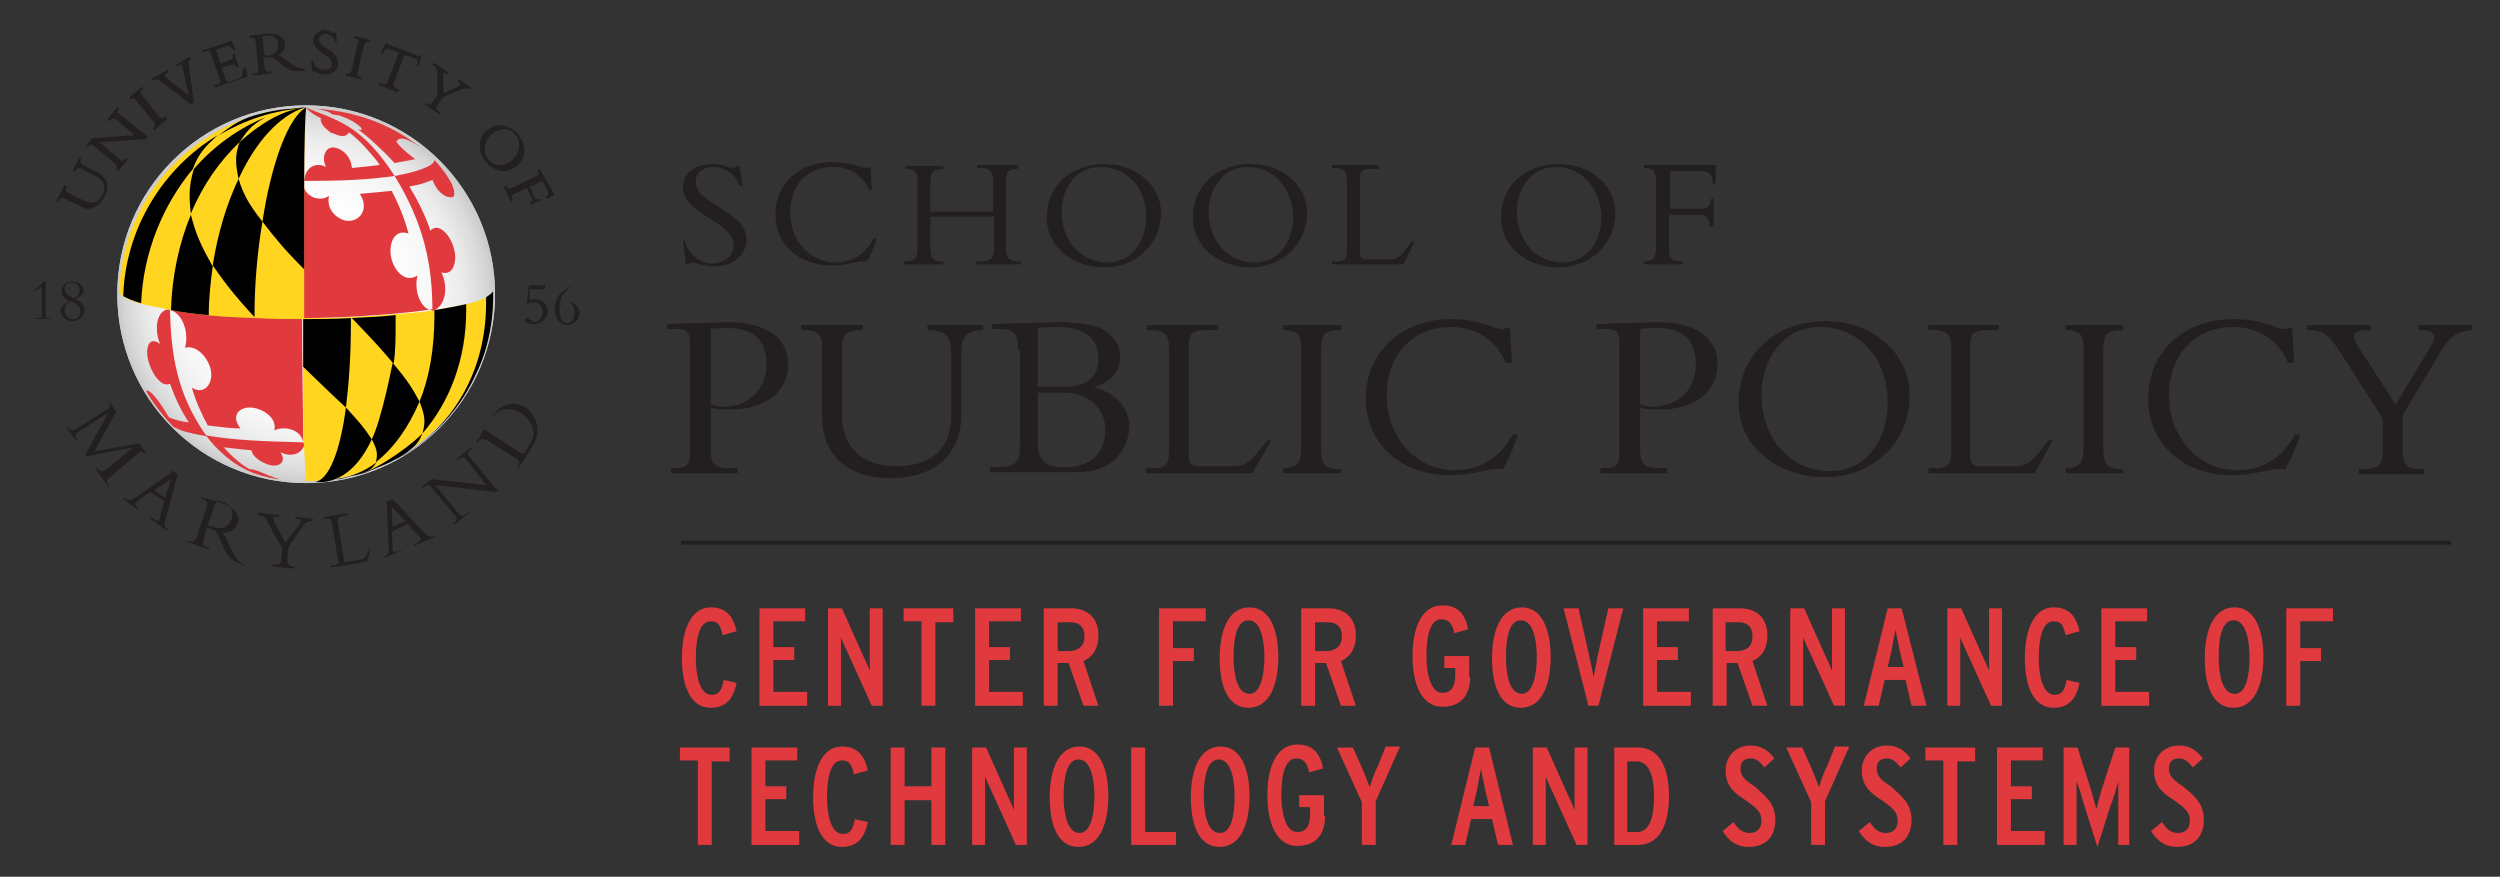 <?xml version="1.0" encoding="utf-8"?>
<!-- Generator: Adobe Illustrator 25.3.1, SVG Export Plug-In . SVG Version: 6.00 Build 0)  -->
<svg version="1.1" id="Layer_1" xmlns="http://www.w3.org/2000/svg" xmlns:xlink="http://www.w3.org/1999/xlink" x="0px" y="0px"
	 viewBox="0 0 251.5 88.2" style="enable-background:new 0 0 251.5 88.2;" xml:space="preserve">
<rect x="0" y="0" width="251.5" height="88.2" fill="#333333" stroke="none"/>
<style type="text/css">
	.st0{fill:#E03A3E;}
	.st1{fill:url(#SVGID_1_);}
	.st2{fill:#CCCCCC;}
	.st3{fill:#FFD520;}
	.st4{stroke:#000000;stroke-width:0;stroke-linecap:round;stroke-linejoin:round;}
	.st5{fill:#231F20;}
</style>
<g>
	<g>
		<path class="st0" d="M74.1,68.7c-0.3,1.5-1,2.5-2.6,2.5c-2.1,0-2.9-2.3-2.9-5c0-2.8,0.9-5.1,2.9-5.1c1.6,0,2.3,1,2.6,2.4l-1.4,0.4
			c-0.2-0.9-0.4-1.4-1.2-1.4c-1.2,0-1.5,1.9-1.5,3.7c0,1.8,0.4,3.7,1.6,3.7c0.7,0,1-0.4,1.2-1.5L74.1,68.7z"/>
		<path class="st0" d="M81.2,71h-4.8v-9.8H81v1.3h-3.2v2.6h2.1v1.3h-2.1v3.2h3.4V71z"/>
		<path class="st0" d="M88.8,71h-1.1l-2.4-5.3c-0.2-0.4-0.6-1.3-0.7-1.6c0,0.4,0,1.5,0,2V71h-1.3v-9.8h1.4l2.1,4.7
			c0.2,0.4,0.6,1.3,0.7,1.6c0-0.4,0-1.5,0-2v-4.3h1.3V71z"/>
		<path class="st0" d="M95.9,62.6h-1.8V71h-1.4v-8.5h-1.8v-1.3h5V62.6z"/>
		<path class="st0" d="M102.9,71h-4.8v-9.8h4.6v1.3h-3.2v2.6h2.1v1.3h-2.1v3.2h3.4V71z"/>
		<path class="st0" d="M110.5,71H109l-1.5-4.3h-1.1V71H105v-9.8h2.8c1.4,0,2.7,0.8,2.7,2.7c0,1.4-0.6,2.2-1.5,2.6L110.5,71z
			 M109.1,64c0-1-0.6-1.4-1.4-1.4h-1.3v2.9h1.3C108.5,65.4,109.1,65,109.1,64z"/>
		<path class="st0" d="M121.3,62.5H118v2.7h2.1v1.3H118V71h-1.4v-9.8h4.7V62.5z"/>
		<path class="st0" d="M128.6,66.1c0,2.8-0.9,5.1-3,5.1c-2.1,0-2.9-2.2-2.9-5c0-2.8,0.9-5.1,3-5.1C127.7,61.1,128.6,63.3,128.6,66.1
			z M127.2,66.1c0-1.8-0.4-3.7-1.6-3.7c-1.2,0-1.5,1.8-1.5,3.7s0.4,3.7,1.6,3.7C126.8,69.8,127.2,67.9,127.2,66.1z"/>
		<path class="st0" d="M136.4,71h-1.5l-1.5-4.3h-1.1V71h-1.4v-9.8h2.8c1.4,0,2.7,0.8,2.7,2.7c0,1.4-0.6,2.2-1.5,2.6L136.4,71z
			 M135,64c0-1-0.6-1.4-1.4-1.4h-1.3v2.9h1.3C134.4,65.4,135,65,135,64z"/>
		<path class="st0" d="M147.9,68.1c0,1.7-0.8,3-2.8,3c-2.1,0-3-2.3-3-5.1c0-3,1-5.1,3-5.1c1.6,0,2.3,0.9,2.6,2.4l-1.4,0.4
			c-0.2-1-0.6-1.4-1.3-1.4c-1.1,0-1.5,1.6-1.5,3.7c0,1.7,0.4,3.7,1.6,3.7c0.9,0,1.3-0.6,1.3-1.8v-0.7h-1.1V66h2.5V68.1z"/>
		<path class="st0" d="M156,66.1c0,2.8-0.9,5.1-3,5.1s-2.9-2.2-2.9-5c0-2.8,0.9-5.1,3-5.1C155.1,61.1,156,63.3,156,66.1z
			 M154.6,66.1c0-1.8-0.4-3.7-1.6-3.7c-1.2,0-1.5,1.8-1.5,3.7s0.4,3.7,1.6,3.7C154.2,69.8,154.6,67.9,154.6,66.1z"/>
		<path class="st0" d="M163.3,61.2l-2.5,9.8h-1l-2.5-9.8h1.5l1.1,4.9c0.1,0.5,0.4,1.7,0.4,2.1c0.1-0.4,0.3-1.6,0.4-2.1l1.1-4.9
			H163.3z"/>
		<path class="st0" d="M170.1,71h-4.8v-9.8h4.6v1.3h-3.2v2.6h2.1v1.3h-2.1v3.2h3.4V71z"/>
		<path class="st0" d="M177.8,71h-1.5l-1.5-4.3h-1.1V71h-1.4v-9.8h2.8c1.4,0,2.7,0.8,2.7,2.7c0,1.4-0.6,2.2-1.5,2.6L177.8,71z
			 M176.3,64c0-1-0.6-1.4-1.4-1.4h-1.3v2.9h1.3C175.8,65.4,176.3,65,176.3,64z"/>
		<path class="st0" d="M185.6,71h-1.1l-2.4-5.3c-0.2-0.4-0.6-1.3-0.7-1.6c0,0.4,0,1.5,0,2V71h-1.3v-9.8h1.4l2.1,4.7
			c0.2,0.4,0.6,1.3,0.7,1.6c0-0.4,0-1.5,0-2v-4.3h1.3V71z"/>
		<path class="st0" d="M193.8,71h-1.5l-0.6-2.6h-2.1l-0.6,2.6h-1.5l2.4-9.8h1.4L193.8,71z M191.5,67.1l-0.4-1.7
			c-0.1-0.6-0.4-1.8-0.4-2.1c-0.1,0.4-0.3,1.5-0.4,2.1l-0.4,1.7H191.5z"/>
		<path class="st0" d="M201.4,71h-1.1l-2.4-5.3c-0.2-0.4-0.6-1.3-0.7-1.6c0,0.4,0,1.5,0,2V71h-1.3v-9.8h1.4l2.1,4.7
			c0.2,0.4,0.6,1.3,0.7,1.6c0-0.4,0-1.5,0-2v-4.3h1.3V71z"/>
		<path class="st0" d="M209.2,68.7c-0.3,1.5-1,2.5-2.6,2.5c-2.1,0-2.9-2.3-2.9-5c0-2.8,0.9-5.1,2.9-5.1c1.6,0,2.3,1,2.6,2.4
			l-1.4,0.4c-0.2-0.9-0.4-1.4-1.2-1.4c-1.2,0-1.5,1.9-1.5,3.7c0,1.8,0.4,3.7,1.6,3.7c0.7,0,1-0.4,1.2-1.5L209.2,68.7z"/>
		<path class="st0" d="M216.2,71h-4.8v-9.8h4.6v1.3h-3.2v2.6h2.1v1.3h-2.1v3.2h3.4V71z"/>
		<path class="st0" d="M227.7,66.1c0,2.8-0.9,5.1-3,5.1c-2.1,0-2.9-2.2-2.9-5c0-2.8,0.9-5.1,3-5.1C226.8,61.1,227.7,63.3,227.7,66.1
			z M226.3,66.1c0-1.8-0.4-3.7-1.6-3.7c-1.2,0-1.5,1.8-1.5,3.7s0.4,3.7,1.6,3.7C226,69.8,226.3,67.9,226.3,66.1z"/>
		<path class="st0" d="M234.7,62.5h-3.3v2.7h2.1v1.3h-2.1V71H230v-9.8h4.7V62.5z"/>
		<path class="st0" d="M73.4,76.6h-1.8V85h-1.4v-8.5h-1.8v-1.3h5V76.6z"/>
		<path class="st0" d="M80.4,85h-4.8v-9.8h4.6v1.3h-3.2v2.6h2.1v1.3h-2.1v3.2h3.4V85z"/>
		<path class="st0" d="M87.3,82.7c-0.3,1.5-1,2.5-2.6,2.5c-2.1,0-2.9-2.3-2.9-5c0-2.8,0.9-5.1,2.9-5.1c1.6,0,2.3,1,2.6,2.4l-1.4,0.4
			c-0.2-0.9-0.4-1.4-1.2-1.4c-1.2,0-1.5,1.9-1.5,3.7c0,1.8,0.4,3.7,1.6,3.7c0.7,0,1-0.4,1.2-1.5L87.3,82.7z"/>
		<path class="st0" d="M95.1,85h-1.4v-4.5H91V85h-1.4v-9.8H91v3.9h2.7v-3.9h1.4V85z"/>
		<path class="st0" d="M103.3,85h-1.1l-2.4-5.3c-0.2-0.4-0.6-1.3-0.7-1.6c0,0.4,0,1.5,0,2V85h-1.3v-9.8h1.4l2.1,4.7
			c0.2,0.4,0.6,1.3,0.7,1.6c0-0.4,0-1.5,0-2v-4.3h1.3V85z"/>
		<path class="st0" d="M111.5,80.1c0,2.8-0.9,5.1-3,5.1c-2.1,0-2.9-2.2-2.9-5c0-2.8,0.9-5.1,3-5.1C110.6,75.1,111.5,77.3,111.5,80.1
			z M110.1,80.1c0-1.8-0.4-3.7-1.6-3.7c-1.2,0-1.5,1.9-1.5,3.7c0,1.8,0.4,3.7,1.6,3.7C109.7,83.8,110.1,82,110.1,80.1z"/>
		<path class="st0" d="M118.3,85h-4.5v-9.8h1.4v8.5h3.1V85z"/>
		<path class="st0" d="M125.7,80.1c0,2.8-0.9,5.1-3,5.1s-2.9-2.2-2.9-5c0-2.8,0.9-5.1,3-5.1C124.8,75.1,125.7,77.3,125.7,80.1z
			 M124.2,80.1c0-1.8-0.4-3.7-1.6-3.7c-1.2,0-1.5,1.9-1.5,3.7c0,1.8,0.4,3.7,1.6,3.7C123.9,83.8,124.2,82,124.2,80.1z"/>
		<path class="st0" d="M133.3,82.1c0,1.7-0.8,3-2.8,3c-2.1,0-3-2.3-3-5.1c0-3,1-5.1,3-5.1c1.6,0,2.3,0.9,2.6,2.4l-1.4,0.4
			c-0.2-1-0.6-1.4-1.3-1.4c-1.1,0-1.5,1.6-1.5,3.7c0,1.7,0.4,3.7,1.6,3.7c0.9,0,1.3-0.6,1.3-1.8v-0.7h-1.1V80h2.5V82.1z"/>
		<path class="st0" d="M140.8,75.2l-2.4,5.4V85H137v-4.3l-2.5-5.5h1.6l0.9,2c0.2,0.5,0.7,1.7,0.8,2c0.1-0.4,0.5-1.6,0.8-2.1l0.8-2
			H140.8z"/>
		<path class="st0" d="M152.2,85h-1.5l-0.6-2.6H148l-0.6,2.6H146l2.4-9.8h1.4L152.2,85z M149.8,81.1l-0.4-1.7
			c-0.1-0.6-0.4-1.8-0.4-2.1c-0.1,0.4-0.3,1.5-0.4,2.1l-0.4,1.7H149.8z"/>
		<path class="st0" d="M159.7,85h-1.1l-2.4-5.3c-0.2-0.4-0.6-1.3-0.7-1.6c0,0.4,0,1.5,0,2V85h-1.3v-9.8h1.4l2.1,4.7
			c0.2,0.4,0.6,1.3,0.7,1.6c0-0.4,0-1.5,0-2v-4.3h1.3V85z"/>
		<path class="st0" d="M167.9,80.1c0,2.9-1,4.9-3.1,4.9h-2.4v-9.8h2.4C166.9,75.2,167.9,77.2,167.9,80.1z M166.4,80.1
			c0-1.7-0.4-3.5-1.7-3.5h-1v7.1h1C166.1,83.7,166.4,81.8,166.4,80.1z"/>
		<path class="st0" d="M178.6,82.5c0,1.6-0.9,2.7-2.7,2.7c-1.2,0-2-0.6-2.6-1.6l1.1-0.9c0.5,0.8,1,1.1,1.6,1.1
			c0.7,0,1.2-0.4,1.2-1.2c0-0.8-0.3-1.2-1.6-2.1c-1.1-0.7-2-1.4-2-3c0-1.4,1-2.5,2.5-2.5c1.1,0,1.8,0.5,2.4,1.3l-1,0.9
			c-0.5-0.6-0.8-0.9-1.4-0.9c-0.7,0-1,0.4-1,1c0,0.7,0.3,1.1,1.4,1.8C177.6,80.1,178.6,80.8,178.6,82.5z"/>
		<path class="st0" d="M186,75.2l-2.4,5.4V85h-1.4v-4.3l-2.5-5.5h1.6l0.9,2c0.2,0.5,0.7,1.7,0.8,2c0.1-0.4,0.5-1.6,0.8-2.1l0.8-2
			H186z"/>
		<path class="st0" d="M192.3,82.5c0,1.6-0.9,2.7-2.7,2.7c-1.2,0-2-0.6-2.6-1.6l1.1-0.9c0.5,0.8,1,1.1,1.6,1.1
			c0.7,0,1.2-0.4,1.2-1.2c0-0.8-0.3-1.2-1.6-2.1c-1.1-0.7-2-1.4-2-3c0-1.4,1-2.5,2.5-2.5c1.1,0,1.8,0.5,2.4,1.3l-1,0.9
			c-0.5-0.6-0.8-0.9-1.4-0.9c-0.7,0-1,0.4-1,1c0,0.7,0.3,1.1,1.4,1.8C191.3,80.1,192.3,80.8,192.3,82.5z"/>
		<path class="st0" d="M198.7,76.6h-1.8V85h-1.4v-8.5h-1.8v-1.3h5V76.6z"/>
		<path class="st0" d="M205.7,85h-4.8v-9.8h4.6v1.3h-3.2v2.6h2.1v1.3h-2.1v3.2h3.4V85z"/>
		<path class="st0" d="M214.4,85h-1.3v-4c0-0.6,0-2,0-2.4c-0.1,0.4-0.5,1.8-0.8,2.5l-1.3,4.1l-1.3-4.1c-0.2-0.7-0.6-2.1-0.8-2.5
			c0,0.4,0,1.8,0,2.4v4h-1.3v-9.8h1.4l1.3,4.1c0.2,0.6,0.5,1.8,0.6,2.1c0.1-0.4,0.4-1.6,0.6-2.2l1.3-4h1.4V85z"/>
		<path class="st0" d="M221.7,82.5c0,1.6-0.9,2.7-2.7,2.7c-1.2,0-2-0.6-2.6-1.6l1.1-0.9c0.5,0.8,1,1.1,1.6,1.1
			c0.7,0,1.2-0.4,1.2-1.2c0-0.8-0.3-1.2-1.6-2.1c-1.1-0.7-2-1.4-2-3c0-1.4,1-2.5,2.5-2.5c1.1,0,1.8,0.5,2.4,1.3l-1,0.9
			c-0.5-0.6-0.8-0.9-1.4-0.9c-0.7,0-1,0.4-1,1c0,0.7,0.3,1.1,1.4,1.8C220.8,80.1,221.7,80.8,221.7,82.5z"/>
	</g>
	<g>
		<g>
			<g>
				<g>
					
						<radialGradient id="SVGID_1_" cx="713.728" cy="594.236" r="21.271" gradientTransform="matrix(0.891 0 0 0.891 -605.195 -499.832)" gradientUnits="userSpaceOnUse">
						<stop  offset="0" style="stop-color:#FFFFFF"/>
						<stop  offset="0.515" style="stop-color:#FDFDFD"/>
						<stop  offset="0.7" style="stop-color:#F6F6F6"/>
						<stop  offset="0.833" style="stop-color:#EBEBEB"/>
						<stop  offset="0.939" style="stop-color:#DADADA"/>
						<stop  offset="1" style="stop-color:#CCCCCC"/>
					</radialGradient>
					<path class="st1" d="M30.8,48.6c-10.5,0-19-8.5-19-19c0-10.5,8.5-19,19-19c10.5,0,19,8.5,19,19C49.8,40.1,41.3,48.6,30.8,48.6z
						"/>
				</g>
				<g>
					<path class="st2" d="M30.8,48.6c-10.5,0-19-8.5-19-19c0-10.5,8.5-19,19-19c10.5,0,19,8.5,19,19C49.8,40.1,41.3,48.6,30.8,48.6z
						 M30.8,11c-10.3,0-18.7,8.4-18.7,18.7c0,10.3,8.4,18.7,18.7,18.7c10.3,0,18.7-8.4,18.7-18.7C49.5,19.4,41.1,11,30.8,11z"/>
				</g>
				<path class="st3" d="M49.6,29.3c0,0.1-0.3,0.4-0.7,0.6c0,0,0,0,0,0c-0.5,0.3-1.2,0.5-2,0.7c-0.9,0.2-2,0.4-3.2,0.6
					c-1.2,0.2-2.5,0.3-4,0.4c0,0,0,0,0,0c-1.8,0.2-3,0.2-4.4,0.3c-1.6,0.1-3.2,0.1-4.8,0.1c0,0.2,0,0.4,0,0.6c0,1.5,0,2.9,0,4.2
					c0,7.2,0,7.2,0.3,11.6c10.4,0,18.8-8.4,18.8-18.8C49.6,29.7,49.6,29.4,49.6,29.3z"/>
				<g>
					<path d="M30.5,32.7c0,1.5,0,2.9,0,4.2c3,2.9,3,2.9,4.3,4.1c0.3-2.4,0.5-5.2,0.5-8.4c0-0.2,0-0.4,0-0.6
						c-1.9,0.1-3.2,0.1-4.8,0.1C30.5,32.3,30.5,32.5,30.5,32.7z"/>
					<path d="M37.4,44.2c-0.7-1.1-1.3-1.8-2.6-3.2c-0.6,4.6-1.8,7.4-3.2,7.5c0.1,0,0.3,0,0.4,0c0.1,0,0.3,0,0.5,0
						C34.5,48.3,36.2,46.8,37.4,44.2z"/>
					<path d="M39.5,36.5c0,0-1.1,5.7-2.1,7.7c0.6,1.1,0.6,1.6,0.4,2.3c1.8-1.4,3.3-3.5,4.4-6.1C41.5,39.1,41.1,38.4,39.5,36.5z"/>
					<path d="M34.2,48.2c0.4-0.1,0.4-0.1,1.1-0.3l0.5-0.1c1.4-0.4,1.6-0.6,2.1-1.3c-1.2,0.9-2.6,1.5-4.1,1.7L34.2,48.2z"/>
					<path d="M42.5,43.6c2.7-3.1,4.4-7.4,4.4-12.4c0-0.2,0-0.4,0-0.6c-0.9,0.2-2,0.4-3.2,0.6c0,0.2,0,0.4,0,0.6
						c0,3.2-0.5,6.2-1.5,8.6C42.8,41.9,42.8,42.5,42.5,43.6z"/>
					<path d="M39.8,31.7c-1.8,0.2-3,0.2-4.4,0.3c2.6,2.7,3.1,3.3,4.2,4.6c0.2-1.3,0.2-2.7,0.2-4.2C39.8,32.1,39.8,31.9,39.8,31.7z"
						/>
				</g>
				<path d="M26.7,11.8c1-0.4,2.1-0.9,4.1-1l0,0C29.4,11,28,11.4,26.7,11.8"/>
				<g>
					<path class="st0" d="M43.4,31.2c-1-0.1-1.8-1.8-1.4-3.5c-1.4,1-2.9-1-2.7-2.8c0.1-1,0.7-1.8,1.8-1.4c-0.4-1.5-1-3-1.7-4.3
						c-1,0.1-2,0.2-3.2,0.3c1,1.5,0,2.9-1.4,2.7c-1-0.2-2-1.2-1.7-2.5c-0.8,0.6-2.5,0.3-2.7-1.5c0,3.8-0.1,8.7-0.1,13.8
						c5,0,10.9-0.5,13.2-0.9c0,0,0,0,0,0C43.6,31.2,43.5,31.2,43.4,31.2z"/>
				</g>
				<g>
					<path class="st0" d="M18.6,35c1.4-0.5,3.2,1.9,2.5,3.5c-0.3,0.7-1,1-1.8,0.5c0.4,1.4,1,2.7,1.6,3.8c1,0.1,2.1,0.3,3.3,0.3
						c-1-1.2-0.2-2.2,1.1-2.1c1.1,0.1,2.6,1,2.3,2.3c1-0.5,2.7-0.1,2.9,1.2c0-2.8-0.1-7-0.1-11.9c0-0.2,0-0.4,0-0.6
						c-1.6,0-3.2-0.1-4.8-0.1c-3.4-0.1-5.7-0.3-8.6-0.8c0,0,0,0,0,0C18.6,31.6,19,33.8,18.6,35z"/>
				</g>
				<path class="st0" d="M39.7,17.7L39.7,17.7L39.7,17.7C39.7,17.7,39.7,17.7,39.7,17.7L39.7,17.7C39.7,17.7,39.7,17.7,39.7,17.7
					c0.2,0,0.4-0.1,0.5-0.1c1.1-0.2,3.5-0.8,3.5-1.5c0,0,1,1,1.7,2.3c0.1,0.1,0.1,0.3,0.2,0.5c0.1,0.2,0.1,0.5,0.1,0.6
					c0,0.4-0.3,0.4-0.6,0.3c0,0-0.1,0-0.1,0c-1-0.4-1.3-1.3-1.5-1.7c-0.5,0.2-1.3,0.5-2,0.6c-0.1,0-0.2,0-0.3,0.1
					c0.8,1.3,1.6,2.9,2.1,4.4c0.9-1,2.4,0.8,2.5,2.6c0,1-0.4,1.9-1.4,1.6c0.7,1.4,0.5,3.4-0.9,3.9C43.5,26.7,42.7,22.6,39.7,17.7
					L39.7,17.7L39.7,17.7"/>
				<path class="st0" d="M39.7,17.7L39.7,17.7L39.7,17.7L39.7,17.7L39.7,17.7c-2.4-3.7-4.3-5-6.7-6c-0.5-0.2-2.1-0.8-2.2-0.9l0,0
					l0,0c0.4,0.6,1.3,1,1.5,1.1c-0.1,0.2,0,0.7,0.8,1.3c0.1,0.1,0.2,0.2,0.4,0.2c1.2,0.6,1.5,0.1,1.6-0.1c0,0,0,0,0,0
					c0.4,0.3,1.1,0.9,1.9,1.8c0.5,0.6,0.9,1,1.2,1.5c-0.8,0.1-1.8,0.2-2.8,0.3c-0.1-1.2-0.9-1.8-1.5-2c-1.2-0.4-1.6,1-1.1,1.9
					c-0.9-0.5-2.1-0.1-2.2,1.4C34.3,18.2,36.9,18.1,39.7,17.7L39.7,17.7L39.7,17.7"/>
				<path class="st0" d="M39.9,14.3c0,0,0-0.1,0-0.1c0,0,0.1-0.1,0.1-0.1s0,0,0.1-0.1c0.2-0.1,0.8-0.2,2.3,0.9
					c-3.3-2.6-6.8-3.6-9.8-3.9c-0.4,0-1.2-0.1-1.2-0.1c0.9,0.1,1.6,0.3,1.7,0.4c0.1,0,0.2,0.1,0.3,0.2c0,0,0,0,0,0
					c0.2,0,0.4,0.1,0.7,0.1c0.3,0.1,0.8,0.3,1.2,0.5c0.4,0.2,1.1,0.7,1.1,0.9c-0.1,0.1-0.1,0.1-0.4,0c1.1,0.8,2.7,2.3,3.7,3.4
					c0.6-0.1,1.6-0.3,2.1-0.4C41.7,16,40.3,14.9,39.9,14.3z"/>
				<path class="st0" d="M20.8,43.9c-1.6-0.3-2.5-0.5-3.2-0.9C17.5,43,17.5,43,17.5,43c0,0-0.9-0.9-1.7-2c-0.6-0.8-1.1-1.6-1.1-1.7
					c0,0,0.1,0,0.2,0C15.7,39.7,17,42,17,42c0.5,0.2,1.2,0.4,2,0.5c-0.8-1.2-1.4-2.5-1.9-3.9c-1.2,0.6-2.7-2.5-2.2-3.8
					c0.1-0.3,0.4-0.8,1.2-0.2c-0.6-1.4-0.4-3.5,1-3.5C17.2,35.7,17.8,39.7,20.8,43.9"/>
				<path class="st0" d="M30.6,44.8c-0.2,0.7-1.1,1.3-2.4,0.7c0.6,0.8,0.1,1.5-1,1.3c-0.8-0.2-1.8-0.8-1.9-1.5c-1-0.1-2-0.2-2.8-0.3
					c0.8,0.9,1.7,1.7,2.6,2.2c0.1,0,0.3,0,0.9,0.2c0.7,0.3,1.4,0.6,2.1,0.8c0,0-0.2,0-0.2,0c-0.5-0.1-0.7-0.1-1-0.2
					c-1.4-0.3-3.8-1.1-6.2-4.2h0h0l0,0c2.9,0.5,5.8,0.6,9.8,0.7C30.6,44.6,30.6,44.8,30.6,44.8"/>
				<path class="st3" d="M30.8,10.9c-10.1,0-18.6,8.2-18.8,18.5l0,0c0,0,0.1,0.2,0.5,0.5v0v0c0.4,0.2,1,0.5,1.8,0.7
					c1,0.2,2,0.4,2.9,0.6l0,0c2.8,0.5,5.2,0.7,8.6,0.8c1.6,0.1,3.2,0.1,4.8,0.1c0-1,0-6.4,0-11.7c0-0.7,0-1.4,0-2.1
					C30.6,14.8,30.7,11.3,30.8,10.9L30.8,10.9z"/>
				<path d="M39.8,46.2c-1.1,0.6-1.3,0.6-2.7,1.2c-0.4,0.2-0.8,0.3-1.2,0.4c2.5-0.7,6-3.5,6.6-4.2c-0.3,0.7-0.5,1.1-1.3,1.7
					C41,45.5,40.1,46.1,39.8,46.2z"/>
				<path d="M14.2,30.5c-0.8-0.2-1.4-0.5-1.8-0.7c0.2-6.8,4-12.9,9.5-16.2c-1.3,1.2-1.9,1.8-2.5,3.4C16.4,20.6,14.4,25.4,14.2,30.5"
					/>
				<path d="M22,13.6c1.4-1,2.2-1.7,4.4-2.2c1.5-0.4,2.9-0.5,4.4-0.5l0,0C27.6,11,24.6,12.1,22,13.6"/>
				<path d="M21,31.7c-1.4-0.1-2.7-0.3-3.8-0.5c0.1-3.4,0.8-6.7,2-9.6c0.5,1.9,0.9,2.9,2.2,5.2C21.2,28.3,21,30,21,31.7"/>
				<path d="M30.6,18.3c0,2.1,0,4.2,0,5.8c0,1.6,0,2.8,0,3c-1.9-1.9-2.8-3-4.2-4.8c0.9-5.9,2.6-10.5,4.4-11.5l0,0l0,0
					C30.7,11.4,30.6,14.7,30.6,18.3z"/>
				<g>
					<path d="M24,18c-1.2,2.5-2.1,5.5-2.6,8.7c1.2,1.7,1.9,2.7,4.2,5.2c0-3.4,0.3-6.6,0.8-9.6C25,20.5,24.5,19.6,24,18z"/>
				</g>
				<path class="st4" d="M48.9,29.9c0,0.2,0,0.4,0,0.6c0,6.7-3.2,12.2-8.3,15.3l-0.1,0.1c2.4-1.5,5.4-4,7.3-8.1
					c2.1-4.1,1.8-8.5,1.8-8.5C49.5,29.5,49.2,29.7,48.9,29.9z"/>
				<g>
					<path d="M26.7,11.8c-2.7,1.1-5.2,2.9-7.2,5.2c-0.5,1.7-0.5,2.7-0.3,4.5c1.2-2.9,2.9-5.3,4.9-7.2C24.8,13.3,25.1,12.7,26.7,11.8
						z"/>
				</g>
				<path d="M24,18c-0.3-1.5-0.4-2.3,0.1-3.7c2-1.8,4.2-3.2,6.6-3.5C28.1,11.6,25.7,14.3,24,18"/>
			</g>
			<g>
				<g>
					<path class="st5" d="M9.9,17.4l-1.5-0.8c-0.3-0.2-0.4-0.4-0.2-0.7l0,0l-0.2-0.1l-0.7,1.4l0.2,0.1l0,0c0.2-0.3,0.3-0.4,0.4-0.4
						c0.1,0,0.2,0,0.5,0.2l1.3,0.7c1,0.5,0.9,1.3,0.6,1.8c-0.3,0.6-0.7,0.8-1.1,0.8c-0.2,0-0.4-0.1-0.7-0.2l-1.6-0.8
						c-0.3-0.1-0.3-0.3-0.2-0.6l0-0.1l-0.2-0.1l-0.8,1.6l0.2,0.1l0,0C6,20,6.1,19.9,6.2,19.9c0.1,0,0.2,0,0.3,0.1l1.7,0.8
						C8.4,21,8.7,21,8.9,21c0.6,0,1.2-0.4,1.6-1.2C11.2,18.6,10.6,17.8,9.9,17.4z"/>
					<path class="st5" d="M11.8,11.3c0-0.1,0.1-0.2,0.2-0.4l0,0l-0.2-0.1l-1,1.2l0.2,0.2l0,0c0.2-0.2,0.3-0.3,0.4-0.3
						c0.1,0,0.2,0,0.3,0.1l1.8,1.6l-4.2,0.3l-0.7,0.8l0.2,0.1l0,0c0.1-0.1,0.3-0.2,0.4-0.3l2.4,2c0.2,0.2,0.2,0.3,0,0.6L11.7,17
						l0.2,0.2l1-1.2l-0.2-0.1l0,0c-0.2,0.2-0.3,0.3-0.4,0.3l0,0c-0.1,0-0.2-0.1-0.3-0.2l-2-1.7l4.7-0.3l0.2-0.2l-2.8-2.3
						C11.9,11.4,11.8,11.4,11.8,11.3z"/>
					<path class="st5" d="M16.7,11.7c-0.2,0.1-0.3,0.2-0.4,0.2c-0.1,0-0.2-0.1-0.3-0.2l-1.7-2.1c-0.3-0.3-0.2-0.4,0.1-0.7l0,0
						l-0.1-0.2L13,9.8l0.1,0.2l0,0c0.1-0.1,0.2-0.1,0.3-0.1c0.1,0,0.2,0.1,0.3,0.2l1.7,2.1c0.3,0.3,0.3,0.4,0,0.7l0,0l0.1,0.2
						l1.3-1.1L16.7,11.7L16.7,11.7z"/>
					<path class="st5" d="M19.2,5.9L19.2,5.9l-0.1-0.2l-1.4,0.8l0.1,0.2l0,0c0.2-0.1,0.3-0.2,0.4-0.2c0.1,0,0.1,0,0.1,0.1
						c0,0.1,0.1,0.2,0.1,0.4L19,9.6l-2.3-1.8c-0.1-0.1-0.1-0.1-0.1-0.2c0-0.1,0.1-0.2,0.4-0.4l0,0L16.9,7l-1.6,0.9l0.1,0.2l0,0
						C15.6,8,15.7,8,15.8,8C15.9,8,16,8,16.2,8.2l3,2.3l0.3-0.2L19,6.6C18.9,6.2,19,6.1,19.2,5.9z"/>
					<path class="st5" d="M24.4,7L24.4,7c0,0.6,0,0.8-0.4,0.9l-0.9,0.3c-0.1,0-0.1,0-0.2,0c-0.1,0-0.1,0-0.2-0.2l-0.4-1.2l1-0.3
						c0.1,0,0.1,0,0.2,0c0.1,0,0.2,0.1,0.3,0.3l0,0L24,6.7l-0.4-1.3l-0.2,0.1l0,0c0.1,0.4,0,0.4-0.2,0.5l-1,0.4l-0.5-1.4l1.2-0.4
						c0,0,0.1,0,0.1,0c0.1,0,0.3,0.1,0.5,0.5l0,0L23.7,5l-0.4-0.9l-3,1l0.1,0.2l0.2-0.1c0.1,0,0.2-0.1,0.3-0.1
						c0.2,0,0.2,0.1,0.3,0.3l0.9,2.5c0.1,0.2,0.1,0.3,0,0.4c0,0.1-0.2,0.2-0.4,0.2l-0.2,0.1l0.1,0.2l3.3-1.1l-0.2-1L24.4,7z"/>
					<path class="st5" d="M30.6,6.9c-0.4,0-0.8-0.1-1.3-0.5L28.7,6c-0.3-0.2-0.5-0.4-0.7-0.5c0.5-0.2,0.7-0.7,0.7-1.1
						c-0.1-0.7-0.8-1.1-1.9-1c-0.4,0-0.5,0.1-0.8,0.1c-0.1,0-0.2,0-0.3,0c-0.2,0-0.4,0.1-0.5,0.1l-0.1,0l0,0.2l0.2,0
						c0,0,0.1,0,0.1,0c0.2,0,0.3,0.1,0.3,0.4l0.3,2.7c0,0.4-0.1,0.5-0.4,0.5l-0.2,0l0,0.2l1.9-0.2l0-0.2l-0.2,0c-0.1,0-0.1,0-0.1,0
						c-0.2,0-0.3-0.1-0.4-0.4l-0.1-1c0.1,0,0.2,0,0.3,0c0.2,0,0.3,0,0.4-0.1h0C27.4,5.8,27.7,6,28,6.2l0.5,0.4
						c0.6,0.5,1,0.7,2.1,0.5l0.1,0L30.6,6.9L30.6,6.9z M28,4.4c0,0.3,0,0.6-0.2,0.8c-0.2,0.2-0.4,0.3-0.8,0.4l-0.1,0
						c-0.1,0-0.2,0-0.3,0l-0.2-2c0.1,0,0.2,0,0.3,0C27.5,3.5,27.9,3.8,28,4.4z"/>
					<path class="st5" d="M32.9,4.9c-0.4-0.3-0.9-0.6-0.8-1c0-0.3,0.3-0.5,0.7-0.5c0.4,0,0.8,0.3,0.9,0.8l0,0l0.2,0l-0.1-0.9l-0.2,0
						l0,0c0,0,0,0-0.1,0h0c-0.1,0-0.1,0-0.2-0.1c-0.1-0.1-0.3-0.1-0.6-0.2C32.1,3,31.6,3.4,31.5,4c0,0.6,0.5,1,1,1.4
						C33,5.7,33.4,6,33.4,6.4c0,0.5-0.5,0.7-0.9,0.6c-0.5,0-0.9-0.4-1-0.9l0,0l-0.2,0l0.1,1.1l0.2,0l0,0c0,0,0,0,0.1,0h0
						c0,0,0.1,0,0.2,0.1c0.2,0.1,0.5,0.2,0.7,0.2c0,0,0.1,0,0.1,0h0c0.7,0,1.3-0.4,1.3-1C34,5.7,33.5,5.2,32.9,4.9z"/>
					<path class="st5" d="M35.6,3.8L35.6,3.8C36,3.9,36.1,4,36,4.3l-0.6,2.7c-0.1,0.3-0.2,0.4-0.3,0.4c-0.1,0-0.1,0-0.2,0l-0.1,0
						l0,0.2l1.6,0.4l0.1-0.2l-0.1,0c-0.2,0-0.3-0.1-0.4-0.2c0-0.1-0.1-0.2,0-0.4l0.6-2.6c0.1-0.3,0.2-0.4,0.3-0.4c0.1,0,0.1,0,0.2,0
						l0.1,0l0-0.2l-1.6-0.4L35.6,3.8z"/>
					<path class="st5" d="M42.2,5.6C42.2,5.6,42.2,5.6,42.2,5.6c-0.1,0-0.1,0-0.2,0l-2.9-1.1c0,0-0.1,0-0.1-0.1c0,0,0,0,0,0l0,0
						l-0.2-0.1l-0.5,1l0.2,0.1l0,0c0.2-0.4,0.4-0.5,0.5-0.5c0,0,0.1,0,0.1,0l1,0.4l-1.1,2.9c-0.1,0.2-0.2,0.3-0.3,0.3
						c-0.1,0-0.2,0-0.3-0.1l-0.3-0.1l-0.1,0.2l2,0.8L40.2,9l-0.3-0.1c-0.2-0.1-0.3-0.1-0.3-0.2c0-0.1,0-0.2,0-0.3l1.1-2.9l1,0.4
						C42,5.9,42.1,6,41.9,6.6l0,0l0.2,0.1l0.3-1.1L42.2,5.6L42.2,5.6z"/>
					<path class="st5" d="M46,8.2L46,8.2c0.2,0.1,0.3,0.2,0.3,0.3c0,0.1-0.1,0.1-0.2,0.2l-1.5,0.7l0-1.8c0-0.3,0.1-0.3,0.1-0.3
						c0.1,0,0.2,0.1,0.3,0.2l0,0l0.1-0.2l-1.5-1l-0.1,0.2l0,0C43.9,6.8,44,6.9,44,7.5l0,2.1l-0.5,0.7c-0.2,0.3-0.3,0.3-0.6,0.1
						l-0.1-0.1l-0.1,0.2l1.5,1l0.1-0.2l-0.1-0.1c-0.2-0.1-0.2-0.2-0.3-0.3c0-0.1,0-0.2,0.1-0.3l0.5-0.8L46.4,9
						c0.2-0.1,0.3-0.1,0.4-0.1c0.1,0,0.3,0,0.5,0.1l0,0l0.1-0.2L46.2,8L46,8.2z"/>
					<path class="st5" d="M52.2,13.6c-0.5-0.6-1.2-1-1.9-1c-0.5,0-0.9,0.2-1.3,0.5c-0.9,0.7-1,2.1-0.2,3.1c0.5,0.6,1.1,1,1.9,1h0
						c0.5,0,0.9-0.2,1.3-0.5C52.9,16,53,14.7,52.2,13.6z M52.2,14.9c-0.1,0.5-0.4,1-0.8,1.3c-0.4,0.3-0.8,0.4-1.2,0.4
						c-0.4,0-0.8-0.2-1.1-0.6c-0.6-0.8-0.4-1.9,0.5-2.6c0.4-0.3,0.8-0.4,1.2-0.4c0.5,0,0.8,0.2,1.1,0.6
						C52.2,14.1,52.3,14.5,52.2,14.9z"/>
					<path class="st5" d="M54.3,17l-0.2,0.1l0,0.1c0.2,0.4,0.1,0.4-0.3,0.6l-2.3,1.1C51.4,19,51.3,19,51.2,19
						c-0.1,0-0.2-0.1-0.3-0.3l0,0l-0.2,0.1l0.7,1.5l0.2-0.1l0-0.1c-0.1-0.2-0.1-0.3-0.1-0.4c0-0.1,0.1-0.1,0.3-0.2l1.2-0.6l0.5,1
						c0.1,0.2,0.1,0.4-0.2,0.5l0,0l0.1,0.2l1.1-0.5L54.3,20l0,0c-0.2,0.1-0.4,0.1-0.5-0.1l-0.5-1.1l1.3-0.6l0.5,1
						c0.1,0.3,0.1,0.5-0.2,0.6l0,0l0.1,0.2l0.8-0.4L54.3,17z"/>
				</g>
				<path class="st5" d="M8.6,45.7l2.3-4.2l0,0l-3.1,2c-0.4,0.2-0.2,0.5,0,0.8l-0.1,0.1l-1-1.4l0.1-0.1c0.3,0.5,0.5,0.5,1.1,0.1
					l2.7-1.7c0.5-0.3,0.6-0.4,0.3-0.8l0.1-0.1l0.7,1l-2.2,4l4.5-0.8l0.7,1l-0.1,0.1c-0.3-0.3-0.4-0.4-0.6-0.2l-2.8,2.4
					c-0.6,0.5-0.5,0.5-0.2,1l-0.1,0.1l-1.2-1.7L9.7,47c0.2,0.3,0.5,0.6,0.9,0.3l2.8-2.3l0,0l-4.7,0.9L8.6,45.7z"/>
				<path class="st5" d="M16.6,50.1l-1.1-0.8l1.7-1.1L16.6,50.1z M16.5,50.4L16.1,52c0,0.1,0,0.2-0.1,0.3c-0.1,0.2-0.3,0.1-0.7-0.2
					L15.1,52L15,52.1l1.8,1.3l0.1-0.1c-0.3-0.2-0.4-0.4-0.3-0.9l1.3-4.7l-0.6-0.4l0,0.2L13.7,50c-0.6,0.4-0.8,0.4-1.2,0.1l-0.1,0.1
					l1.5,1.1l0.1-0.1L14,51.2c-0.4-0.3-0.5-0.5-0.4-0.6c0.1-0.1,0.3-0.2,0.4-0.3l1.1-0.8L16.5,50.4z"/>
				<path class="st5" d="M21.8,50.3c0.1,0,0.2,0.1,0.4,0.1c1.2,0.4,1.3,1.1,1.1,1.8c-0.3,0.9-1,1.1-1.9,0.8
					c-0.2-0.1-0.3-0.1-0.5-0.2L21.8,50.3z M20.8,53c0.1,0.1,0.2,0.1,0.4,0.2c0.2,0.1,0.3,0.1,0.5,0.2c0.1,0.2,0.3,0.5,0.5,1l0.3,0.7
					c0.4,0.9,0.7,1.3,2.1,1.8l0-0.1c-0.6-0.2-0.9-0.7-1.2-1.3l-0.4-0.8c-0.2-0.5-0.4-0.8-0.6-1.1c0.7,0,1.3-0.3,1.5-0.9
					c0.3-0.8-0.2-1.6-1.6-2.1c-0.5-0.2-0.7-0.2-1-0.3c-0.3-0.1-0.8-0.2-1-0.3l-0.1,0.1l0.2,0.1c0.4,0.2,0.5,0.3,0.4,0.8L19.8,54
					c-0.2,0.5-0.4,0.6-0.8,0.4l-0.1,0l-0.1,0.1l2.2,0.8l0.1-0.1l-0.2-0.1c-0.4-0.2-0.6-0.3-0.4-0.8L20.8,53z"/>
				<path class="st5" d="M30.1,52.8c0.3-0.4,0.2-0.6-0.4-0.6l0-0.2l1.8,0.2l0,0.2c-0.6,0-0.8,0.2-1.1,0.6L29,55.1l-0.1,1.2
					c0,0.4,0.1,0.6,0.6,0.7l0.1,0l0,0.2l-2.2-0.2l0-0.2l0.2,0c0.5,0,0.7-0.1,0.7-0.5l0.1-1.1L27,52.7c-0.3-0.7-0.5-0.8-1.1-0.9
					l0-0.2l2.2,0.2l0,0.2c-0.6-0.1-0.7,0.1-0.5,0.5l1.1,2.1L30.1,52.8z"/>
				<path class="st5" d="M36.9,56.5l-3.6,0.6l0-0.2l0.3,0c0.4-0.1,0.5-0.2,0.4-0.6l-0.6-3.6c-0.1-0.4-0.2-0.6-0.7-0.5l-0.1,0l0-0.2
					l2.4-0.4l0,0.2l-0.3,0.1C34,52,33.9,52.1,34,52.6l0.6,3.7c0,0.2,0.1,0.3,0.4,0.2l1.2-0.2c0.5-0.1,0.6-0.3,1-1.1l0.1,0L36.9,56.5
					z"/>
				<path class="st5" d="M40.8,52.4L39.5,53l-0.1-2L40.8,52.4z M41,52.7l1.1,1.2c0.1,0.1,0.2,0.2,0.2,0.3c0.1,0.2-0.1,0.3-0.5,0.5
					l-0.2,0.1l0.1,0.1l2.1-0.9l-0.1-0.1c-0.4,0.2-0.6,0.1-0.9-0.2l-3.3-3.5l-0.7,0.3l0.1,0.1l0.2,4.3c0,0.8,0,0.9-0.5,1.1l0.1,0.1
					l1.7-0.7l-0.1-0.1l-0.1,0.1c-0.4,0.2-0.6,0.2-0.7,0c0-0.1,0-0.4,0-0.5l-0.1-1.4L41,52.7z"/>
				<path class="st5" d="M49.9,49.5l-6.1-0.7l2.2,2.7c0.4,0.5,0.6,0.5,1.1,0l0.1,0.1l-1.5,1.2l-0.1-0.1l0,0c0.4-0.3,0.4-0.6,0.2-0.8
					l-2.6-3.1c-0.2,0-0.4,0.1-0.7,0.3l-0.1-0.1l1-0.8l5.5,0.6L47,46.3c-0.3-0.4-0.5-0.4-1,0l-0.1-0.1l1.5-1.2l0.1,0.1
					c-0.5,0.4-0.5,0.6-0.3,0.8l2.9,3.5L49.9,49.5z"/>
				<path class="st5" d="M48.7,43.2c0-0.1,0.1-0.3,0.3-0.6c0.6-1,1.2-1.3,1.7-1.4c0.7-0.1,1.3,0.1,1.8,0.4c0.7,0.5,1,1.1,1.1,1.5
					c0.2,0.7,0,1.2-0.6,2.1c-0.3,0.5-0.5,0.5-0.7,0.3L48.7,43.2z M51.9,46.1c0.4,0.3,0.4,0.5,0.2,0.9l-0.1,0.1l0.1,0.1l1.4-2.2
					c1.1-1.7,0.4-3.3-0.6-4c-1.1-0.7-2.6-0.5-3.7,1.3c-0.2,0.4-0.5,0.8-0.7,1.2c-0.2,0.4-0.4,0.7-0.6,1l0.1,0.1l0.1-0.1
					c0.3-0.4,0.4-0.4,0.9-0.2L51.9,46.1z"/>
				<path class="st5" d="M4.6,28.3v3.5c0,0.2,0,0.2,0.2,0.2h0.3v0.1H3.6V32H4c0.2,0,0.2-0.1,0.2-0.2v-3C4,29,3.7,29.2,3.4,29.3
					l0-0.1c0.4-0.2,0.8-0.7,1-0.9H4.6z"/>
				<path class="st5" d="M8.1,31.3c0,0.5-0.3,0.8-0.8,0.8c-0.5,0-0.8-0.4-0.8-0.9c0-0.4,0.2-0.7,0.6-0.9C7.8,30.6,8.1,30.9,8.1,31.3
					z M8.4,29.2c0-0.5-0.5-0.9-1.1-0.9c-0.6,0-1.1,0.4-1.1,1c0,0.4,0.3,0.7,0.8,1c-0.6,0.2-0.9,0.6-0.9,1c0,0.5,0.5,1,1.2,1
					c0.7,0,1.2-0.5,1.2-1.1c0-0.5-0.3-0.8-0.9-1.1C8.1,29.8,8.4,29.6,8.4,29.2z M8,29.2c0,0.3-0.2,0.6-0.5,0.8c-0.8-0.3-1-0.6-1-0.9
					c0-0.4,0.3-0.7,0.7-0.7C7.7,28.4,8,28.7,8,29.2z"/>
				<path class="st5" d="M53.2,28.7h1.4c0.1,0,0.1,0,0.2-0.1h0.1l-0.1,0.5h-1.5l0,1.1c0.2-0.1,0.4-0.1,0.6-0.1
					c0.7,0,1.2,0.6,1.2,1.2c0,0.7-0.6,1.3-1.4,1.3c-0.5,0-0.9-0.2-0.9-0.4c0-0.1,0.1-0.2,0.2-0.2c0.3,0,0.4,0.4,0.8,0.4
					c0.4,0,0.8-0.5,0.8-1c0-0.6-0.4-1-0.9-1c-0.2,0-0.5,0.1-0.6,0.2l-0.1,0L53.2,28.7z"/>
				<path class="st5" d="M57.8,31.4c0,0.7-0.3,1.1-0.7,1.1c-0.4,0-0.8-0.3-0.8-1.3c0-0.2,0-0.3,0-0.4c0.4-0.3,0.6-0.4,0.8-0.4
					C57.5,30.4,57.8,30.8,57.8,31.4z M57.8,28.7c-1.3,0.4-2,1.2-2,2.4c0,0.9,0.5,1.6,1.3,1.6c0.6,0,1.2-0.6,1.2-1.2
					c0-0.6-0.5-1.1-1.1-1.1c-0.3,0-0.5,0.1-0.9,0.3C56.4,29.7,56.9,29.1,57.8,28.7L57.8,28.7z"/>
			</g>
		</g>
	</g>
	<g>
		<path class="st5" d="M68.9,24.2c0.3,1.4,1.5,2.3,2.7,2.3c1.1,0,2.2-0.6,2.2-1.9c0-2.3-5.1-3-5.1-5.8c0-1.3,1.2-2.3,2.9-2.3
			c1.3,0,1.6,0.4,2.2,0.4c0.1,0,0.2,0,0.3-0.2h0.3l0.3,2h-0.3c-0.4-1.2-1.5-1.9-2.6-1.9c-1.1,0-1.8,0.6-1.8,1.5
			c0,2.3,5.1,2.9,5.1,5.8c0,1.6-1.4,2.7-3.3,2.7c-0.9,0-2-0.4-2.2-0.4c-0.1,0-0.3,0.1-0.3,0.2h-0.3l-0.3-2.4H68.9z"/>
		<path class="st5" d="M87.5,19.3c-0.5-1.5-1.9-2.5-3.7-2.5c-2.7,0-4.3,1.9-4.3,4.6c0,2.9,2.1,5,4.5,5c1.3,0,2.8-0.4,3.9-2.4h0.3
			c-0.2,0.7-0.6,1.7-1,2.3c-1-0.1-1.7,0.4-3.6,0.4c-3.2,0-5.6-2.1-5.6-5.1c0-3.1,2.4-5.3,5.7-5.3c2,0,2.9,0.6,3.4,0.6
			c0.2,0,0.3,0,0.3-0.1h0.2l0.1,2.3H87.5z"/>
		<path class="st5" d="M93.6,21.9v3c0,1,0.2,1.4,1.3,1.4h0v0.3h-4v-0.3H91c0.9,0,1.3-0.3,1.3-1.2v-7c0-0.8-0.3-1.1-1.2-1.1v-0.3h3.8
			V17c-1.1,0-1.3,0.3-1.3,1.5v2.8h6.3v-3.2c0-0.8-0.3-1.2-1.3-1.2h-0.3v-0.3h4.1V17c-1,0-1.2,0.3-1.2,1.3v6.6c0,1.1,0.3,1.4,1.3,1.4
			h0.2v0.3h-4.5v-0.3h0.5c1,0,1.3-0.4,1.3-1.2v-3.3H93.6z"/>
		<path class="st5" d="M111.1,26.9c-3.1,0-5.8-2-5.8-5c0-3.2,2.4-5.4,5.9-5.4c3,0,5.6,2.1,5.6,4.9C116.8,24.6,114.2,26.9,111.1,26.9
			z M110.7,16.8c-2.8,0-3.9,2.6-3.9,4.5c0,3,2,5.1,4.6,5.1c2.6,0,3.9-2.3,3.9-4.6C115.3,18.9,113.4,16.8,110.7,16.8z"/>
		<path class="st5" d="M125.8,26.9c-3.1,0-5.8-2-5.8-5c0-3.2,2.4-5.4,5.9-5.4c3,0,5.6,2.1,5.6,4.9C131.5,24.6,128.9,26.9,125.8,26.9
			z M125.5,16.8c-2.8,0-3.9,2.6-3.9,4.5c0,3,2,5.1,4.6,5.1c2.6,0,3.9-2.3,3.9-4.6C130,18.9,128.1,16.8,125.5,16.8z"/>
		<path class="st5" d="M141.2,26.6H134v-0.3h0.5c0.7,0,1-0.2,1-1.1v-7.1c0-0.8-0.3-1.2-1.3-1.2h-0.2v-0.3h4.7V17h-0.6
			c-1,0-1.3,0.1-1.3,1.1v7.4c0,0.4,0.2,0.6,0.6,0.6h2.4c0.9,0,1.2-0.4,2.2-1.8h0.3L141.2,26.6z"/>
		<path class="st5" d="M156.8,26.9c-3.1,0-5.8-2-5.8-5c0-3.2,2.4-5.4,5.9-5.4c3,0,5.6,2.1,5.6,4.9C162.5,24.6,159.9,26.9,156.8,26.9
			z M156.5,16.8c-2.8,0-3.9,2.6-3.9,4.5c0,3,2,5.1,4.6,5.1c2.6,0,3.9-2.3,3.9-4.6C161,18.9,159.1,16.8,156.5,16.8z"/>
		<path class="st5" d="M172.3,22.8h-0.3c0-0.9-0.4-1.2-1.1-1.2h-3v3.5c0,0.9,0.2,1.2,1.4,1.2v0.3h-3.9v-0.3c1-0.1,1.2-0.3,1.2-1.6
			v-6.3c0-1-0.1-1.5-1.2-1.5v-0.3h7.2v1.9h-0.3c0-0.9-0.3-1.3-1.3-1.3h-3V21h3.2c0.6,0,0.9-0.3,0.9-1h0.3V22.8z"/>
		<path class="st5" d="M71.5,45.3c0,1.3,0.4,1.8,1.9,1.8h0.8v0.5h-6.7v-0.5h0.3c1.2,0,1.6-0.3,1.6-1.4V34.4c0-0.9-0.3-1.3-1.1-1.3
			h-1.2v-0.5c0.7,0,1.8-0.1,3-0.1c1.2,0,2.3-0.1,3-0.1c5,0,6.2,2.4,6.2,4.2c0,2.8-2.3,4.6-5.8,4.6c-0.7,0-1.3,0-2-0.2V45.3z
			 M71.5,40.7c0.3,0.1,0.8,0.2,1.3,0.2c2.6,0,4.3-1.8,4.3-4.2c0-1.9-0.7-3.7-3.9-3.7c-0.6,0-1.1,0-1.7,0.1V40.7z"/>
		<path class="st5" d="M98.9,32.7v0.5c-1.6,0-2.2,0.7-2.2,2.2v6.5c0,3-1.9,6.2-7.1,6.2c-4.6,0-6.9-2.6-6.9-6.1v-7
			c0-1.5-0.4-1.8-2.1-1.8v-0.5h6.2v0.5h-0.2c-1.3,0-1.9,0.4-1.9,1.8v6.7c0,3.2,1.9,5.2,5.5,5.2c2.7,0,5.5-1.1,5.5-5.2V36
			c0-2.3-0.4-2.7-2.4-2.8v-0.5H98.9z"/>
		<path class="st5" d="M102.4,35.2c0-1.4-0.2-2.1-1.8-2.1h-0.8v-0.5c0.7,0,2.3-0.1,3-0.1c1.3,0,3.1-0.1,3.6-0.1c2.1,0,4,0.3,4.8,0.9
			c1,0.7,1.5,1.5,1.5,2.7c0,1.4-1.1,2.6-2.7,2.9v0c2.3,0.7,3.6,2.1,3.6,4c0,1.9-1.3,4.6-5.2,4.6h-8.8v-0.5h0.6c2,0,2.4-0.5,2.4-2
			V35.2z M104.4,38.9h2.6c2.3,0,3.5-0.9,3.5-2.8c0-1.7-1-3.2-4-3.2c-0.5,0-1.5,0-2.1,0.1V38.9z M104.4,44.5c0,1.8,0.7,2.5,2.7,2.5
			c3.2,0,4.1-2,4.1-3.8c0-1.8-1.4-3.7-4.2-3.7h-2.6V44.5z"/>
		<path class="st5" d="M126,47.6h-10.7v-0.5h0.8c1.1,0,1.5-0.4,1.5-1.6V35c0-1.3-0.4-1.8-1.9-1.8h-0.3v-0.5h7.1v0.5h-0.9
			c-1.6,0-2,0.2-2,1.7v11.1c0,0.6,0.3,0.9,1,0.9h3.5c1.4,0,1.8-0.6,3.4-2.6h0.4L126,47.6z"/>
		<path class="st5" d="M134.9,47.6h-5.8v-0.5c1.5-0.1,1.8-0.5,1.8-2.1V34.9c0-1.3-0.5-1.7-1.8-1.7v-0.5h5.8v0.5c-1.5,0-2,0.3-2,1.9
			v10.2c0,1.4,0.4,1.9,2,1.9V47.6z"/>
		<path class="st5" d="M151.5,36.6c-0.8-2.2-2.9-3.7-5.5-3.7c-4,0-6.5,2.9-6.5,6.9c0,4.3,3.1,7.5,6.8,7.5c1.9,0,4.2-0.6,5.9-3.6h0.5
			c-0.3,1.1-1,2.6-1.5,3.5c-1.5-0.2-2.6,0.6-5.4,0.6c-4.9,0-8.4-3.2-8.4-7.7c0-4.7,3.6-8,8.6-8c3,0,4.3,1,5.1,1
			c0.3,0,0.4-0.1,0.4-0.1h0.4l0.2,3.5H151.5z"/>
		<path class="st5" d="M165,45.3c0,1.3,0.4,1.8,1.9,1.8h0.8v0.5h-6.7v-0.5h0.3c1.2,0,1.6-0.3,1.6-1.4V34.4c0-0.9-0.3-1.3-1.1-1.3
			h-1.2v-0.5c0.7,0,1.8-0.1,3-0.1c1.2,0,2.3-0.1,3-0.1c5,0,6.2,2.4,6.2,4.2c0,2.8-2.3,4.6-5.8,4.6c-0.7,0-1.3,0-2-0.2V45.3z
			 M165,40.7c0.3,0.1,0.8,0.2,1.3,0.2c2.6,0,4.3-1.8,4.3-4.2c0-1.9-0.7-3.7-3.9-3.7c-0.6,0-1.1,0-1.7,0.1V40.7z"/>
		<path class="st5" d="M183.6,48c-4.7,0-8.7-3-8.7-7.5c0-4.8,3.7-8.2,8.8-8.2c4.5,0,8.4,3.1,8.4,7.4C192.2,44.6,188.3,48,183.6,48z
			 M183.1,32.9c-4.2,0-5.9,3.9-5.9,6.8c0,4.5,3,7.7,6.9,7.7c3.9,0,5.8-3.5,5.8-6.9C189.9,36.1,187.1,32.9,183.1,32.9z"/>
		<path class="st5" d="M204.7,47.6h-10.7v-0.5h0.8c1.1,0,1.5-0.4,1.5-1.6V35c0-1.3-0.4-1.8-1.9-1.8H194v-0.5h7.1v0.5h-0.9
			c-1.6,0-2,0.2-2,1.7v11.1c0,0.6,0.3,0.9,1,0.9h3.5c1.4,0,1.8-0.6,3.4-2.6h0.4L204.7,47.6z"/>
		<path class="st5" d="M213.6,47.6h-5.8v-0.5c1.5-0.1,1.8-0.5,1.8-2.1V34.9c0-1.3-0.5-1.7-1.8-1.7v-0.5h5.8v0.5c-1.5,0-2,0.3-2,1.9
			v10.2c0,1.4,0.4,1.9,2,1.9V47.6z"/>
		<path class="st5" d="M230.2,36.6c-0.8-2.2-2.9-3.7-5.5-3.7c-4,0-6.5,2.9-6.5,6.9c0,4.3,3.1,7.5,6.8,7.5c1.9,0,4.2-0.6,5.9-3.6h0.5
			c-0.3,1.1-1,2.6-1.5,3.5c-1.5-0.2-2.6,0.6-5.4,0.6c-4.9,0-8.4-3.2-8.4-7.7c0-4.7,3.6-8,8.6-8c3,0,4.3,1,5.1,1
			c0.3,0,0.4-0.1,0.4-0.1h0.4l0.2,3.5H230.2z"/>
		<path class="st5" d="M244.5,34.9c0.8-1.3,0.3-1.7-1.2-1.7v-0.5h5.4v0.5c-1.6,0.1-2.3,0.8-3,1.9l-4,6.7v3.6c0,1.3,0.5,1.8,1.9,1.8
			h0.3v0.5h-6.6v-0.5h0.5c1.5,0,1.9-0.6,1.9-1.7v-3.4l-4.3-6.7c-1.2-1.8-1.7-2.2-3.3-2.2v-0.5h6.4v0.5c-1.9,0-2,0.5-1.3,1.6l3.8,5.9
			L244.5,34.9z"/>
	</g>
	<g>
		<rect x="68.5" y="54.4" class="st5" width="178.1" height="0.4"/>
	</g>
</g>
</svg>
